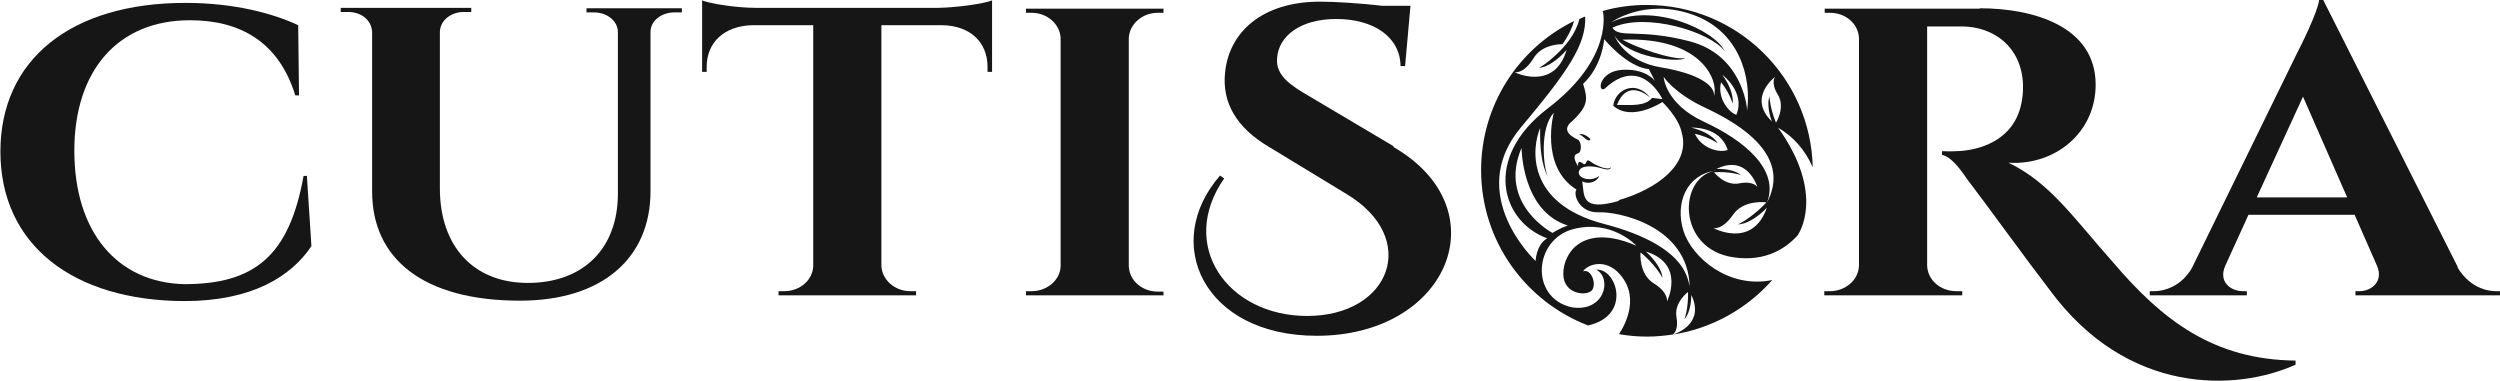 <svg xmlns:xlink="http://www.w3.org/1999/xlink" viewBox="0 0 6053 922" style="shape-rendering:geometricPrecision; text-rendering:geometricPrecision; image-rendering:optimizeQuality; fill-rule:evenodd; clip-rule:evenodd" version="1.1" height="100%" width="100%" xml:space="preserve" xmlns="http://www.w3.org/2000/svg">
 <defs>
  <style type="text/css">
   
    .fil0 {fill:#161616;fill-rule:nonzero}
   
  </style>
 </defs>
 <g id="Layer_x0020_1">
  <path d="M743 425c0,0 11,171 11,171 -49,73 -143,133 -308,133 -269,-1 -445,-136 -445,-362 0,-222 170,-360 448,-360 117,0 211,25 273,54 0,0 2,170 2,170 0,0 -9,0 -9,0 -40,-130 -134,-182 -255,-182 -174,0 -280,121 -280,316 0,196 103,319 266,323 169,0 254,-67 289,-262 0,0 9,0 9,0z" class="fil0"></path>
  <path d="M1651 20c0,0 0,10 0,10 0,0 -18,0 -18,0 -31,0 -58,20 -58,47 0,0 0,386 0,386 0,163 -118,265 -316,265 -235,0 -358,-102 -358,-264 0,0 0,-386 0,-386 -1,-29 -26,-49 -58,-49 0,0 -18,0 -18,0 0,0 0,-10 0,-10 0,0 316,0 316,0 0,0 0,10 0,10 0,0 -18,0 -18,0 -31,0 -57,20 -58,48 0,0 0,379 0,379 0,141 82,229 213,229 134,0 218,-83 218,-216 0,0 0,-391 0,-391 0,-28 -27,-48 -58,-48 0,0 -18,0 -18,0 0,0 0,-10 0,-10 0,0 230,0 230,0z" class="fil0"></path>
  <path d="M2272 19c47,-1 110,-10 130,-18 0,0 0,173 0,173 0,0 -11,0 -11,0 0,0 0,-12 0,-12 0,-60 -42,-100 -110,-101 0,0 -147,0 -147,0 0,0 0,582 0,582 1,34 32,62 70,62 0,0 14,0 14,0 0,0 0,10 0,10 0,0 -333,0 -333,0 0,0 0,-10 0,-10 0,0 14,0 14,0 38,0 69,-27 70,-61 0,0 0,-583 0,-583 0,0 -148,0 -148,0 -67,2 -110,41 -110,101 0,0 0,12 0,12 0,0 -11,0 -11,0 0,0 0,-173 0,-173 20,8 83,18 130,18 0,0 441,0 441,0z" class="fil0"></path>
  <path d="M2817 715c0,0 -333,0 -333,0 0,0 0,-10 0,-10 0,0 14,0 14,0 38,0 70,-28 70,-62 0,0 0,-550 0,-550 -1,-34 -32,-62 -70,-62 0,0 -14,0 -14,0 0,0 0,-10 0,-10 0,0 333,0 333,0 0,0 0,10 0,10 0,0 -14,0 -14,0 -38,0 -69,28 -70,62 0,0 0,551 0,551 1,35 32,62 70,62 0,0 14,0 14,0 0,0 0,10 0,10z" class="fil0"></path>
  <path d="M3374 356c259,150 134,457 -186,457 -273,0 -377,-224 -234,-388 0,0 10,7 10,7 -113,162 8,333 201,333 202,0 274,-189 94,-296 0,0 -186,-113 -186,-113 -80,-47 -114,-108 -107,-179 9,-99 90,-173 230,-173 35,0 100,4 151,10 0,0 68,0 68,0 0,0 -13,146 -13,146 0,0 -11,0 -11,0 -1,-70 -64,-114 -156,-114 -86,0 -140,41 -143,96 -3,41 33,65 78,91 0,0 204,121 204,121z" class="fil0"></path>
  <path d="M4793 20c131,0 281,44 281,185 0,116 -98,196 -211,189 100,48 157,133 253,241 120,141 244,236 442,238 0,0 0,10 0,10 -142,64 -407,76 -596,-182 -57,-74 -156,-211 -199,-267 -21,-31 -41,-55 -61,-59 0,0 0,-9 0,-9 4,0 20,1 34,0 52,-1 139,-23 158,-115 2,-10 5,-25 4,-48 -4,-89 -70,-139 -149,-139 0,0 -83,0 -83,0 0,0 0,579 0,579 1,34 31,62 71,62 0,0 14,0 14,0 0,0 0,10 0,10 0,0 -334,0 -334,0 0,0 0,-10 0,-10 0,0 14,0 14,0 37,0 69,-27 70,-62 0,0 0,-550 0,-550 -1,-35 -32,-62 -70,-62 0,0 -13,0 -13,0 0,0 0,-10 0,-10 0,0 376,0 376,0z" class="fil0"></path>
  <path d="M5683 478c0,0 -107,-244 -107,-244 0,0 -112,244 -112,244 0,0 220,0 220,0zm267 169c24,41 61,58 94,58 0,0 9,0 9,0 0,0 0,10 0,10 0,0 -350,0 -350,0 0,0 0,-10 0,-10 0,0 10,0 10,0 28,0 59,-23 42,-62 0,0 -54,-123 -54,-123 0,0 -257,0 -257,0 0,0 -56,123 -56,123 -18,40 14,62 42,62 0,0 10,0 10,0 0,0 0,10 0,10 0,0 -235,0 -235,0 0,0 0,-10 0,-10 0,0 10,0 10,0 31,0 69,-16 92,-56 0,0 254,-519 254,-519 8,-15 51,-101 54,-130 0,0 10,0 10,0 0,0 326,647 326,647z" class="fil0"></path>
  <path d="M4285 232c-6,12 -4,38 5,62 -60,-58 8,-108 8,-108 0,0 -12,14 7,44 18,31 -5,67 -5,67 -13,-31 -16,-60 -16,-65zm-7 259c32,-81 -57,-152 -152,-196 -95,-44 -98,-109 -98,-109 0,0 25,40 103,76 185,87 176,174 147,229zm-131 61c0,0 22,7 49,-32 26,-38 81,-30 81,-30 -30,32 -62,51 -69,53 18,1 47,-16 70,-40 -36,102 -132,48 -132,48zm69 -127c-9,-10 -34,-17 -60,-16 75,-37 99,44 99,44 0,0 -9,-16 -44,-9 -35,7 -61,-27 -61,-27 34,-2 62,5 67,8zm-112 -101c35,8 55,23 55,23 0,0 -12,-25 -64,-38 0,0 70,-4 88,54 -16,7 -60,0 -79,-38zm-183 162c-93,27 -85,-11 -90,-47 16,9 37,0 41,-13 -21,16 -54,5 -49,-11 4,-16 34,-13 49,-9 15,4 27,8 29,-2 -6,11 -37,-4 -46,-10 -9,-6 -11,-9 -15,0 -4,9 -9,-2 -15,-2 -6,0 -4,11 -4,11 -8,-13 -14,-27 -2,-31 12,-3 10,-25 3,-33 -28,-13 -38,-28 -15,-46 40,-38 37,-54 26,-90 47,-44 51,-108 51,-108 65,74 108,72 108,72 0,0 15,29 15,29 0,0 -21,-30 -78,-27 -58,3 -62,56 -44,46 89,-84 140,25 140,25 0,0 0,0 -25,-3 -17,21 -51,17 -85,17 23,-59 67,-30 81,-17 -36,-46 -86,-19 -90,19 45,40 119,-9 119,-9 0,0 40,38 47,75 21,76 -60,136 -154,163zm171 209c-7,-7 6,-97 -209,-153 -190,-50 -174,-185 -154,-232 -1,46 3,89 19,119 -12,-26 -20,-119 14,-156 0,0 -35,130 55,186 -9,12 7,57 54,55 46,-2 217,32 220,181zm-56 35c0,0 5,-21 -32,-44 -37,-23 -32,-75 -32,-75 32,26 51,56 53,62 0,-17 -17,-43 -40,-64 97,30 51,121 51,121zm-277 -166c0,0 -133,-70 -75,-206 0,0 0,153 112,188 -23,8 -37,18 -37,18zm170 -468c194,-7 232,101 221,136 2,-26 -39,-54 -129,-69 -90,-15 -112,-77 -112,-77 31,54 156,66 171,55 -34,4 -118,-26 -152,-45zm241 85c0,0 57,42 34,97 -16,-5 -47,-38 -37,-79 22,28 28,52 28,52 0,0 6,-27 -25,-70zm-73 -146c115,40 144,153 133,233 0,-16 -16,-136 -139,-168 -123,-32 -171,-6 -187,-33 81,-38 237,10 272,57 -25,-52 -176,-119 -275,-70 0,0 81,-59 196,-19zm208 274c37,22 65,53 84,96 -5,-218 -183,-393 -402,-393 -37,0 -74,5 -108,15 0,0 2,1 2,1 0,0 27,112 -133,234 -160,122 -112,275 -2,315 -27,16 -28,55 -28,55 0,0 -172,-160 -36,-323 115,-137 159,-202 156,-269 -5,2 -10,4 -14,6 -9,37 -35,67 -58,88 -19,18 -35,28 -40,30 18,0 45,-18 67,-43 -30,101 -126,54 -126,54 0,0 22,5 46,-34 18,-30 55,-34 70,-34 17,-24 25,-44 28,-56 -133,65 -225,202 -225,361 0,172 108,318 259,376 107,-24 69,-139 20,-135 39,21 20,104 -60,91 -101,-23 -92,-163 3,-189 95,-25 154,40 154,40 -129,-56 -177,17 -177,68 0,51 59,55 70,39 11,-16 -3,-52 -22,-45 7,-13 45,-32 81,-1 61,57 21,130 6,153 22,4 45,6 68,6 21,0 41,-2 62,-5 2,-1 15,-11 9,-43 -6,-35 28,-60 28,-60 1,33 -6,61 -9,66 10,-9 17,-34 17,-59 33,69 -35,93 -44,96 95,-15 179,-63 240,-132 -106,22 -195,-55 -215,-119 -21,-67 7,-136 78,-146 -91,15 -95,190 43,210 80,12 130,-24 157,-55 0,0 0,-1 0,-1 0,0 67,-96 -49,-258zm-482 17c8,-1 22,22 28,11 0,0 -16,-17 -28,-11z" class="fil0"></path>
 </g>
</svg>

